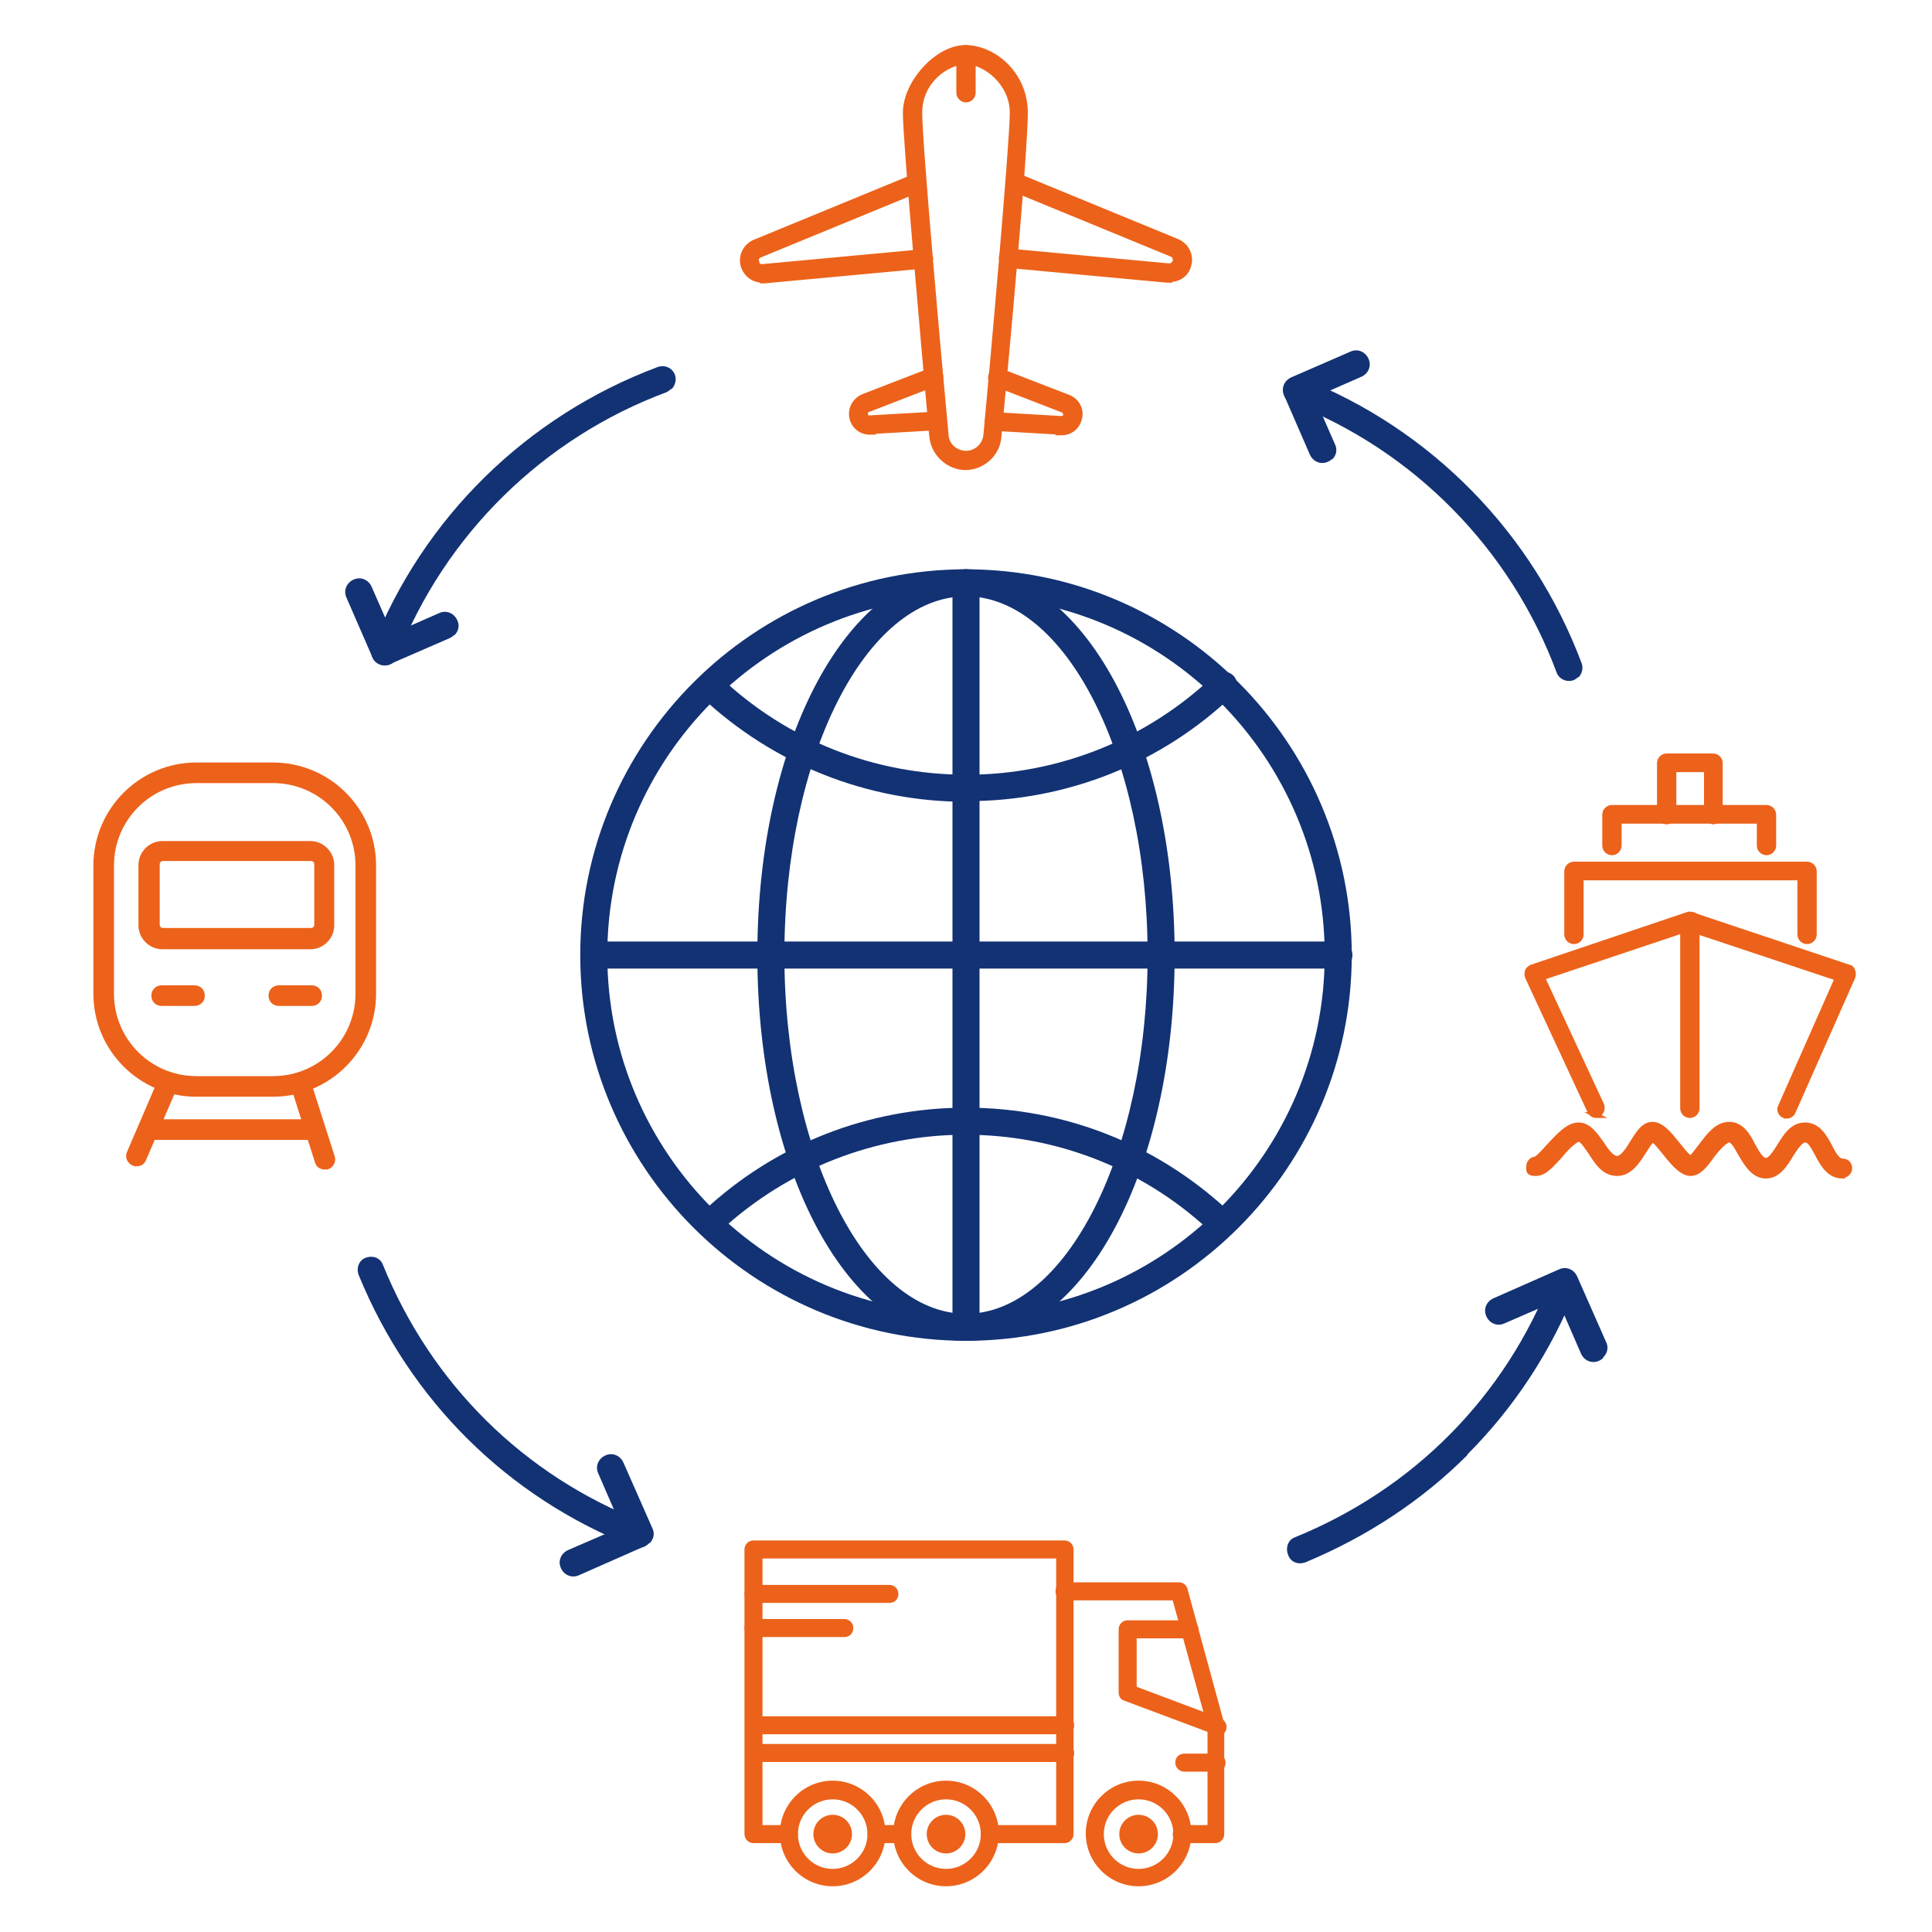 <?xml version="1.0" encoding="UTF-8"?> <svg xmlns="http://www.w3.org/2000/svg" id="Ebene_1" version="1.1" viewBox="0 0 300 300"><!-- Generator: Adobe Illustrator 29.7.0, SVG Export Plug-In . SVG Version: 2.1.1 Build 138) --><defs><style> .st0 { fill: #ec621a; stroke: #ec621a; stroke-miterlimit: 10; stroke-width: .8px; } .st1 { fill: #123274; } </style></defs><g><path class="st0" d="M286.1,182.6c-2.1,0-3.1-1.9-3.9-3.4-.7-1.3-1.2-2.2-1.9-2.2s-1.5,1.2-2.2,2.3c-.9,1.5-2,3.3-3.9,3.3s-3-1.9-3.9-3.4c-.6-1.1-1.2-2.2-1.8-2.2s-1.9,1.4-2.7,2.5c-1,1.4-2,2.7-3.3,2.7s-2.6-1.5-3.8-3c-.6-.7-1.6-2.1-2.1-2.2-.3.1-.9,1.1-1.3,1.7-1,1.6-2.2,3.5-4.2,3.5s-3.1-1.7-4.1-3.3c-.6-.8-1.3-2-1.8-2-.7,0-2.2,1.6-3,2.6-1.4,1.5-2.4,2.7-3.7,2.7s-1.1-.5-1.1-1.1.5-1.1,1-1.1c.4-.1,1.4-1.2,2.1-2,1.5-1.6,3-3.3,4.6-3.3s2.6,1.5,3.6,2.9c.7,1.1,1.6,2.3,2.4,2.3s1.7-1.3,2.4-2.5c.9-1.4,1.7-2.8,3.1-2.8s2.6,1.5,3.8,3c.6.7,1.6,2.1,2.1,2.2.3,0,1.1-1.2,1.6-1.8,1.2-1.6,2.5-3.4,4.4-3.4s2.9,1.7,3.7,3.3c.6,1.1,1.3,2.3,2,2.3s1.4-1.1,2.1-2.2c1-1.6,2-3.3,4-3.3s3,1.8,3.8,3.3c.7,1.4,1.3,2.3,2,2.3s1.1.5,1.1,1.1-.5,1.1-1.1,1.1Z"></path><path class="st0" d="M247.9,173.2c-.4,0-.8-.2-1-.6l-9.7-20.9c-.1-.3-.1-.6,0-.9.1-.3.4-.5.6-.6l24.3-8.2c.3-.1.7,0,1,.1.3.2.4.5.4.9v29.1c0,.6-.5,1.1-1.1,1.1s-1.1-.5-1.1-1.1v-27.6l-21.8,7.3,9.2,19.8c.2.5,0,1.2-.5,1.4-.1,0-.3.1-.5.1Z"></path><path class="st0" d="M277.4,173.2c-.1,0-.3,0-.4,0-.5-.2-.8-.9-.5-1.4l8.8-19.9-23.1-7.7c-.6-.2-.9-.8-.7-1.4.2-.6.8-.9,1.4-.7l24.2,8.1c.3,0,.5.3.6.6s.1.6,0,.9l-9.3,21c-.2.4-.6.6-1,.6Z"></path><path class="st0" d="M280.6,146.2c-.6,0-1.1-.5-1.1-1.1v-8.8h-34v8.8c0,.6-.5,1.1-1.1,1.1s-1.1-.5-1.1-1.1v-9.8c0-.6.5-1.1,1.1-1.1h36.2c.6,0,1.1.5,1.1,1.1v9.8c0,.6-.5,1.1-1.1,1.1Z"></path><path class="st0" d="M274.3,132.4c-.6,0-1.1-.5-1.1-1.1v-3.8h-21.8v3.8c0,.6-.5,1.1-1.1,1.1s-1.1-.5-1.1-1.1v-4.8c0-.6.5-1.1,1.1-1.1h24c.6,0,1.1.5,1.1,1.1v4.8c0,.6-.5,1.1-1.1,1.1Z"></path><path class="st0" d="M266.1,127.6c-.6,0-1.1-.5-1.1-1.1v-7h-5.1v7c0,.6-.5,1.1-1.1,1.1s-1.1-.5-1.1-1.1v-8c0-.6.5-1.1,1.1-1.1h7.2c.6,0,1.1.5,1.1,1.1v8c0,.6-.5,1.1-1.1,1.1Z"></path></g><g><g><path class="st0" d="M150,72.6c-2.7,0-5-2.1-5.3-4.8-1.2-13.6-4.1-45.7-4.1-50.3s4.9-10.1,9.3-10.1,9.3,4.1,9.3,10.1-2.8,36.7-4.1,50.3c-.2,2.7-2.5,4.8-5.3,4.8ZM150,9.6c-3,0-7.2,3-7.2,7.9s3.1,39.5,4.1,50.1c.1,1.6,1.5,2.8,3.1,2.8s2.9-1.2,3.1-2.8c1-10.6,4.1-45.5,4.1-50.1s-4.2-7.9-7.2-7.9Z"></path><path class="st0" d="M150,15.5c-.6,0-1.1-.5-1.1-1.1v-5.9c0-.6.5-1.1,1.1-1.1s1.1.5,1.1,1.1v5.9c0,.6-.5,1.1-1.1,1.1Z"></path></g><path class="st0" d="M118.4,43.5c-1.4,0-2.6-.9-3-2.3-.4-1.5.4-3,1.8-3.6l24.8-10.2c.6-.2,1.2,0,1.4.6.2.6,0,1.2-.6,1.4l-24.8,10.2c-.7.3-.6.9-.5,1.1,0,.2.2.8,1,.7l24.8-2.3c.6,0,1.1.4,1.2,1,0,.6-.4,1.1-1,1.2l-24.8,2.3c-.1,0-.2,0-.3,0Z"></path><path class="st0" d="M181.6,43.5c-.1,0-.2,0-.3,0l-24.8-2.3c-.6,0-1-.6-1-1.2,0-.6.6-1,1.2-1l24.8,2.3c.7,0,.9-.5,1-.7,0-.2.1-.8-.5-1.1l-24.8-10.2c-.6-.2-.8-.9-.6-1.4.2-.6.9-.8,1.4-.6l24.8,10.2c1.4.6,2.2,2.1,1.8,3.6-.3,1.4-1.5,2.3-3,2.3Z"></path><path class="st0" d="M135.1,67.1c-1.4,0-2.5-.9-2.8-2.2-.3-1.4.4-2.7,1.7-3.3l10.6-4.1c.6-.2,1.2,0,1.4.6.2.6,0,1.2-.6,1.4l-10.6,4.1c-.5.2-.5.6-.4.8,0,.2.2.6.7.5l10.4-.6c.6,0,1.1.4,1.1,1,0,.6-.4,1.1-1,1.1l-10.4.6c0,0-.1,0-.2,0Z"></path><path class="st0" d="M164.9,67.1c0,0-.1,0-.2,0l-10.4-.6c-.6,0-1.1-.5-1-1.1,0-.6.5-1.1,1.1-1l10.4.6c.5,0,.7-.4.7-.5s0-.6-.4-.8l-10.6-4.1c-.6-.2-.8-.8-.6-1.4.2-.6.8-.8,1.4-.6l10.6,4.1c1.3.5,2.1,1.9,1.7,3.3-.3,1.3-1.4,2.2-2.8,2.2Z"></path></g><g><g><path class="st0" d="M176.8,292.5c-4.3,0-7.8-3.5-7.8-7.8s3.5-7.8,7.8-7.8,7.8,3.5,7.8,7.8-3.5,7.8-7.8,7.8ZM176.8,279c-3.2,0-5.8,2.6-5.8,5.8s2.6,5.8,5.8,5.8,5.8-2.6,5.8-5.8-2.6-5.8-5.8-5.8Z"></path><circle class="st0" cx="176.8" cy="284.8" r="2.6"></circle></g><g><path class="st0" d="M146.9,292.5c-4.3,0-7.8-3.5-7.8-7.8s3.5-7.8,7.8-7.8,7.8,3.5,7.8,7.8-3.5,7.8-7.8,7.8ZM146.9,279c-3.2,0-5.8,2.6-5.8,5.8s2.6,5.8,5.8,5.8,5.8-2.6,5.8-5.8-2.6-5.8-5.8-5.8Z"></path><circle class="st0" cx="146.9" cy="284.8" r="2.6"></circle></g><g><path class="st0" d="M129.3,292.5c-4.3,0-7.8-3.5-7.8-7.8s3.5-7.8,7.8-7.8,7.8,3.5,7.8,7.8-3.5,7.8-7.8,7.8ZM129.3,279c-3.2,0-5.8,2.6-5.8,5.8s2.6,5.8,5.8,5.8,5.8-2.6,5.8-5.8-2.6-5.8-5.8-5.8Z"></path><circle class="st0" cx="129.3" cy="284.8" r="2.6"></circle></g><path class="st0" d="M165.4,285.8h-11.7c-.5,0-1-.4-1-1s.4-1,1-1h10.7v-42.2h-46.4v42.2h4.5c.5,0,1,.4,1,1s-.4,1-1,1h-5.5c-.5,0-1-.4-1-1v-44.2c0-.5.4-1,1-1h48.3c.5,0,1,.4,1,1v44.2c0,.5-.4,1-1,1Z"></path><path class="st0" d="M140.1,285.8h-4c-.5,0-1-.4-1-1s.4-1,1-1h4c.5,0,1,.4,1,1s-.4,1-1,1Z"></path><path class="st0" d="M165.4,273.2h-48.3c-.5,0-1-.4-1-1s.4-1,1-1h48.3c.5,0,1,.4,1,1s-.4,1-1,1Z"></path><path class="st0" d="M165.4,268.9h-48.3c-.5,0-1-.4-1-1s.4-1,1-1h48.3c.5,0,1,.4,1,1s-.4,1-1,1Z"></path><path class="st0" d="M138.1,248.5h-21.1c-.5,0-1-.4-1-1s.4-1,1-1h21.1c.5,0,1,.4,1,1s-.4,1-1,1Z"></path><path class="st0" d="M131.1,253.8h-14.1c-.5,0-1-.4-1-1s.4-1,1-1h14.1c.5,0,1,.4,1,1s-.4,1-1,1Z"></path><path class="st0" d="M188.9,285.8h-5.4c-.5,0-1-.4-1-1s.4-1,1-1h4.4v-15.7l-5.5-20h-17.1c-.5,0-1-.4-1-1s.4-1,1-1h17.8c.4,0,.8.3.9.7l5.7,20.9c0,0,0,.2,0,.3v16.8c0,.5-.4,1-1,1Z"></path><path class="st0" d="M188.9,268.9c-.1,0-.2,0-.3,0l-13.9-5.2c-.4-.1-.6-.5-.6-.9v-9.8c0-.5.4-1,1-1h9.6c.5,0,1,.4,1,1s-.4,1-1,1h-8.6v8.2l13.3,5c.5.2.8.8.6,1.3-.1.4-.5.6-.9.6Z"></path><path class="st0" d="M188.9,274.7h-5c-.5,0-1-.4-1-1s.4-1,1-1h5c.5,0,1,.4,1,1s-.4,1-1,1Z"></path></g><g><path class="st0" d="M42.4,169.9h-11.9c-8.6,0-15.6-7-15.6-15.6v-19.9c0-8.6,7-15.6,15.6-15.6h11.9c8.6,0,15.6,7,15.6,15.6v19.9c0,8.6-7,15.6-15.6,15.6ZM30.5,121.2c-7.3,0-13.2,5.9-13.2,13.2v19.9c0,7.3,5.9,13.2,13.2,13.2h11.9c7.3,0,13.2-5.9,13.2-13.2v-19.9c0-7.3-5.9-13.2-13.2-13.2h-11.9Z"></path><path class="st0" d="M48.2,147h-23c-1.8,0-3.3-1.5-3.3-3.3v-9.4c0-1.8,1.5-3.3,3.3-3.3h23c1.8,0,3.3,1.5,3.3,3.3v9.4c0,1.8-1.5,3.3-3.3,3.3ZM25.3,133.3c-.5,0-.9.4-.9.9v9.4c0,.5.4.9.9.9h23c.5,0,.9-.4.9-.9v-9.4c0-.5-.4-.9-.9-.9h-23Z"></path><g><path class="st0" d="M30.2,155.8h-5.1c-.7,0-1.2-.5-1.2-1.2s.5-1.2,1.2-1.2h5.1c.7,0,1.2.5,1.2,1.2s-.5,1.2-1.2,1.2Z"></path><path class="st0" d="M48.4,155.8h-5.1c-.7,0-1.2-.5-1.2-1.2s.5-1.2,1.2-1.2h5.1c.7,0,1.2.5,1.2,1.2s-.5,1.2-1.2,1.2Z"></path></g><path class="st0" d="M21.2,180.6c-.2,0-.3,0-.5,0-.6-.3-.9-1-.6-1.6l4.9-11.4c.3-.6,1-.9,1.6-.6.6.3.9,1,.6,1.6l-4.9,11.4c-.2.5-.6.7-1.1.7Z"></path><path class="st0" d="M50.4,181.2c-.5,0-1-.3-1.1-.8l-3.8-11.9c-.2-.6.2-1.3.8-1.5.6-.2,1.3.2,1.5.8l3.8,11.9c.2.6-.2,1.3-.8,1.5-.1,0-.2,0-.4,0Z"></path><path class="st0" d="M48.6,176.6h-25.4c-.7,0-1.2-.5-1.2-1.2s.5-1.2,1.2-1.2h25.4c.7,0,1.2.5,1.2,1.2s-.5,1.2-1.2,1.2Z"></path></g><g><g><path class="st1" d="M245.1,105.1c-.2.2-.5.4-.7.5-1.1.4-2.3-.1-2.7-1.2-7.1-19.1-22.1-34.4-41.1-41.8-1.1-.4-1.6-1.6-1.2-2.7.4-1.1,1.6-1.6,2.7-1.2,20.1,7.9,35.9,24,43.5,44.3.3.8,0,1.7-.5,2.2Z"></path><path class="st1" d="M100.7,239.7c-.6.6-1.5.8-2.3.5-19.6-7.7-34.7-22.7-42.7-42.2-.4-1.1,0-2.3,1.1-2.7,1.1-.4,2.3,0,2.7,1.2,7.5,18.4,21.8,32.6,40.3,39.8,1.1.4,1.6,1.6,1.2,2.7-.1.3-.3.5-.5.7Z"></path><path class="st1" d="M100.7,239.7c-.2.2-.4.3-.6.4l-10.2,4.5c-1.1.5-2.3,0-2.8-1.1-.5-1.1,0-2.3,1.1-2.8l8.3-3.6-3.6-8.3c-.5-1.1,0-2.3,1.1-2.8,1.1-.5,2.3,0,2.8,1.1l4.5,10.2c.4.8.2,1.7-.4,2.3Z"></path><path class="st1" d="M206.8,71.3c-.2.2-.4.3-.6.4-1.1.5-2.3,0-2.8-1.1l-4-9.2c-.5-1.1,0-2.3,1.1-2.8l9.2-4c1.1-.5,2.3,0,2.8,1.1.5,1.1,0,2.3-1.1,2.8l-7.3,3.2,3.2,7.3c.4.8.2,1.7-.4,2.3Z"></path><g><path class="st1" d="M150,208.2c-33,0-59.9-26.9-59.9-59.9s26.9-59.9,59.9-59.9,59.9,26.9,59.9,59.9-26.9,59.9-59.9,59.9ZM150,92.6c-30.7,0-55.7,25-55.7,55.7s25,55.7,55.7,55.7,55.7-25,55.7-55.7-25-55.7-55.7-55.7Z"></path><g><path class="st1" d="M150,124.5c-15.3,0-29.9-5.8-41.1-16.3-.8-.8-.9-2.1,0-3,.8-.8,2.1-.9,3,0,10.4,9.8,23.9,15.1,38.2,15.1s28-5.5,38.4-15.4c.8-.8,2.2-.8,3,0s.8,2.2,0,3c-11.2,10.7-25.9,16.5-41.3,16.5Z"></path><path class="st1" d="M110.6,191.8c-.6,0-1.1-.2-1.5-.7-.8-.8-.7-2.2.1-3,11.1-10.4,25.6-16.1,40.8-16.1s29.4,5.6,40.5,15.8c.9.8.9,2.1.1,3-.8.9-2.1.9-3,.1-10.3-9.5-23.7-14.7-37.7-14.7s-27.6,5.3-38,14.9c-.4.4-.9.6-1.4.6Z"></path></g><path class="st1" d="M150,208.2c-18.2,0-32.4-26.3-32.4-59.9s14.2-59.9,32.4-59.9,32.4,26.3,32.4,59.9-14.2,59.9-32.4,59.9ZM150,92.6c-15.6,0-28.2,25-28.2,55.7s12.7,55.7,28.2,55.7,28.2-25,28.2-55.7-12.7-55.7-28.2-55.7Z"></path><path class="st1" d="M207.9,150.4h-115.6c-1.2,0-2.1-.9-2.1-2.1s.9-2.1,2.1-2.1h115.6c1.2,0,2.1.9,2.1,2.1s-.9,2.1-2.1,2.1Z"></path><path class="st1" d="M150,208.2c-1.2,0-2.1-.9-2.1-2.1v-115.6c0-1.2.9-2.1,2.1-2.1s2.1.9,2.1,2.1v115.6c0,1.2-.9,2.1-2.1,2.1Z"></path></g></g><path class="st1" d="M104.2,60.4c-.2.2-.5.4-.7.5-19.1,7.1-34.4,22.1-41.8,41.1-.4,1.1-1.6,1.6-2.7,1.2-1.1-.4-1.6-1.6-1.2-2.7,7.9-20.1,24-35.9,44.3-43.5,1.1-.4,2.3.1,2.7,1.2.3.8,0,1.7-.5,2.2Z"></path><path class="st1" d="M227.9,225.9c-7.1,7.1-15.6,12.7-25.2,16.7-1.1.4-2.3,0-2.7-1.2-.4-1.1,0-2.3,1.1-2.7,18.4-7.5,32.6-21.8,39.8-40.3.4-1.1,1.6-1.6,2.7-1.2,1.1.4,1.6,1.6,1.2,2.7-3.9,9.9-9.7,18.7-17,26Z"></path><path class="st1" d="M248.9,210.9c-.2.2-.4.3-.6.4-1.1.5-2.3,0-2.8-1.1l-3.6-8.3-8.3,3.6c-1.1.5-2.3,0-2.8-1.1-.5-1.1,0-2.3,1.1-2.8l10.2-4.5c1.1-.5,2.3,0,2.8,1.1l4.5,10.2c.4.8.2,1.7-.4,2.3Z"></path><path class="st1" d="M70.4,98.7c-.2.2-.4.3-.6.4l-9.2,4c-1.1.5-2.3,0-2.8-1.1l-4-9.2c-.5-1.1,0-2.3,1.1-2.8,1.1-.5,2.3,0,2.8,1.1l3.2,7.3,7.3-3.2c1.1-.5,2.3,0,2.8,1.1.4.8.2,1.7-.4,2.3Z"></path></g></svg> 